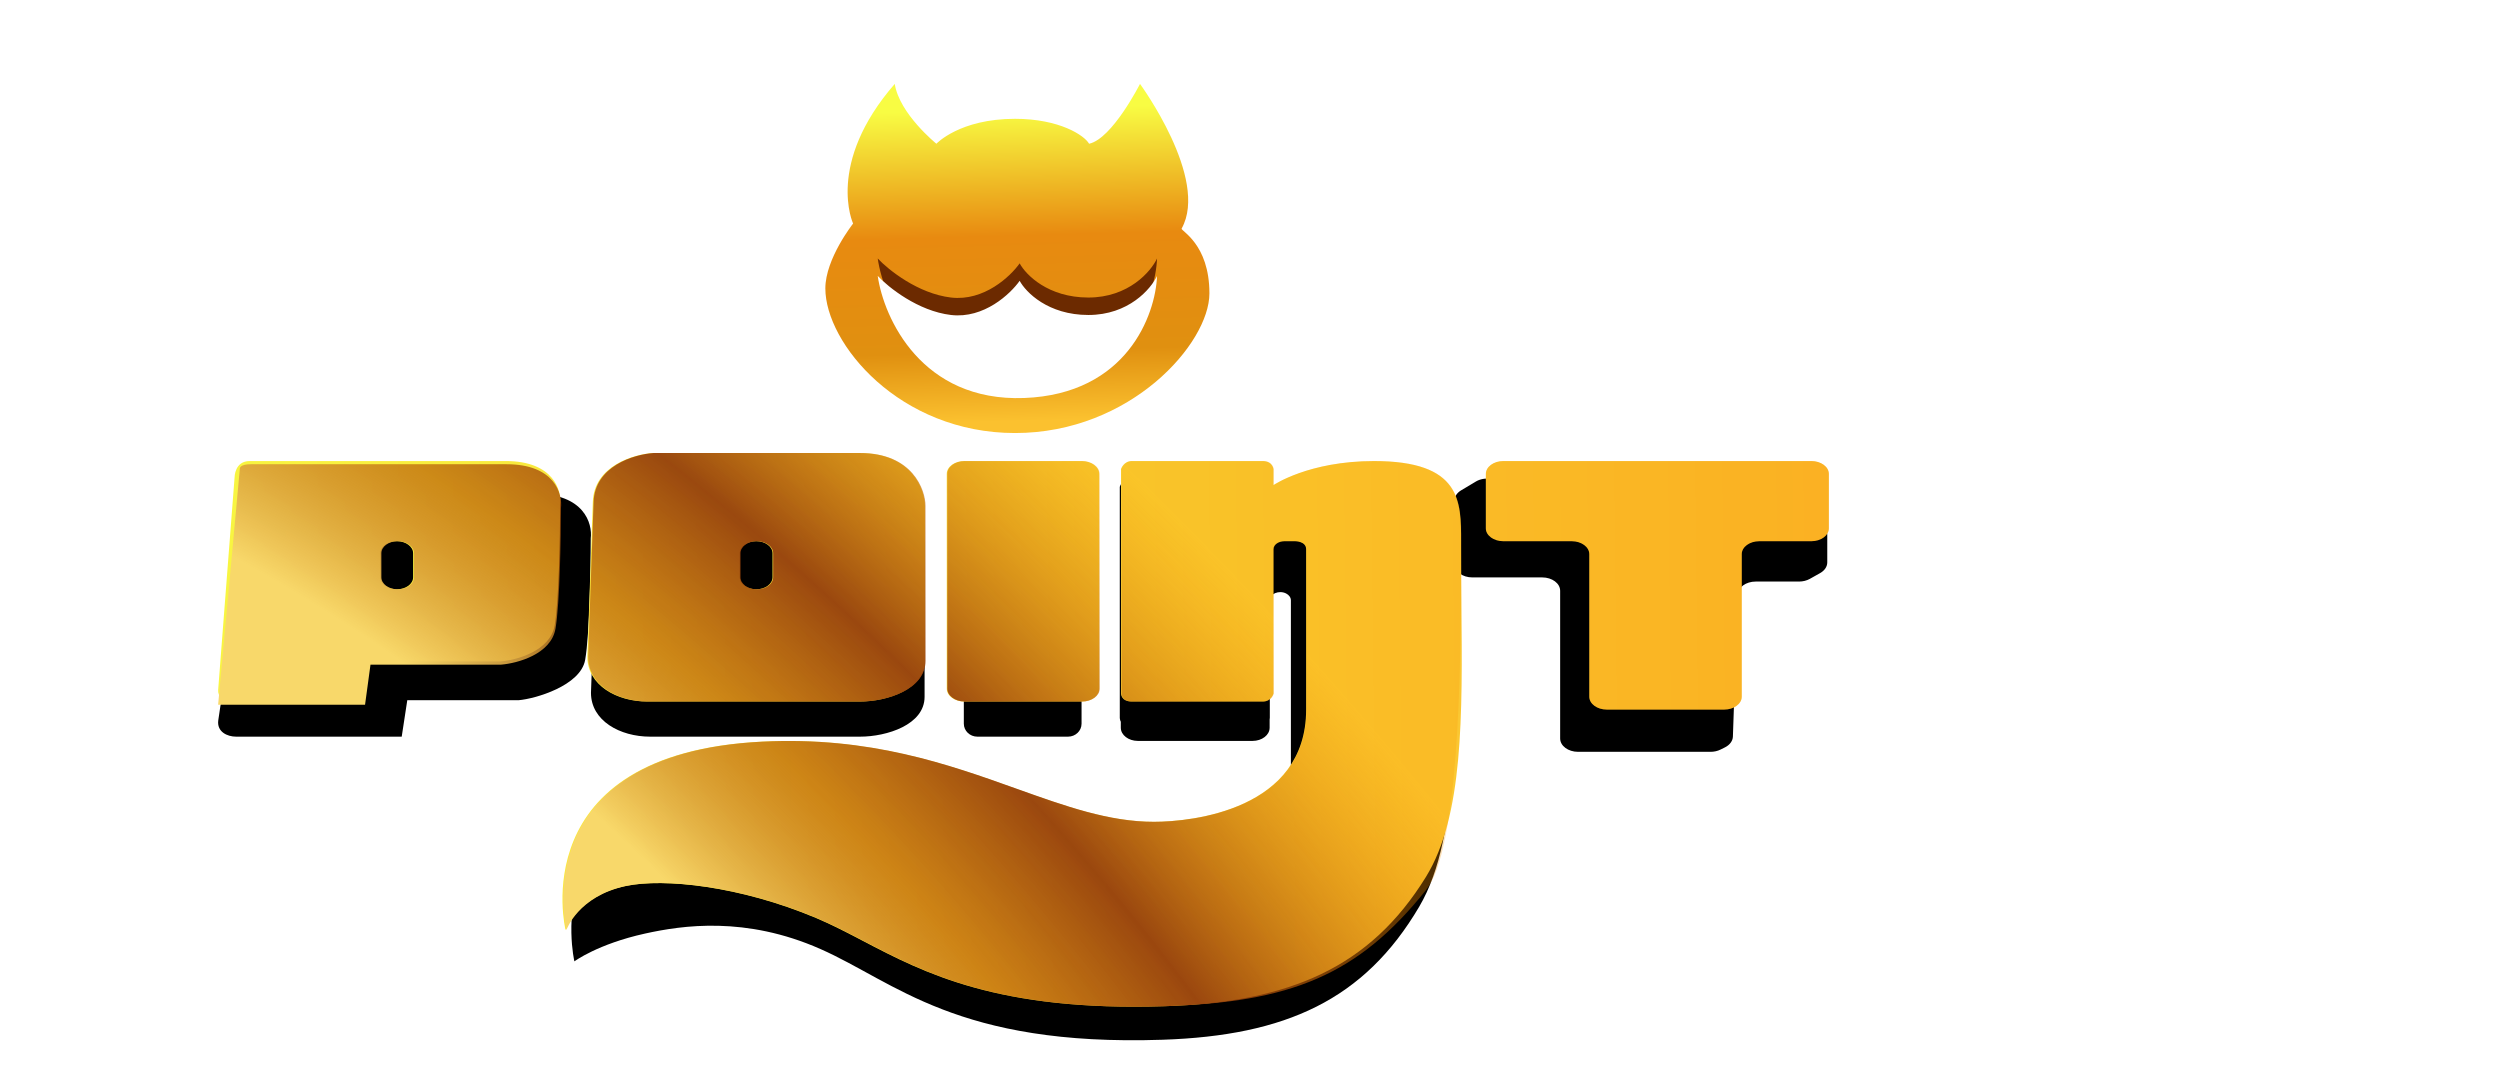 <svg width="149" height="64" viewBox="0 0 149 64" fill="none" xmlns="http://www.w3.org/2000/svg">
<g filter="url(#filter0_di_415_3)">
<path d="M14.074 41.905C13.541 41.905 12.922 41.616 13.008 40.94C13.541 36.746 16.322 27.429 16.984 27.429H31.895C34.81 27.429 35.319 29.198 35.208 30.082C35.208 31.852 35.142 35.776 34.877 37.321C34.612 38.865 31.895 39.653 30.901 39.733H24.274L24.042 41.252L23.942 41.905H22.971H14.074Z" fill="black"/>
</g>
<g filter="url(#filter1_di_415_3)">
<path d="M67.376 26.524C69.607 26.524 72.475 26.524 75.025 26.524C75.617 26.524 75.662 27.016 75.662 27.016V27.999C75.662 27.999 77.719 26.525 81.544 26.525C86.816 26.525 86.642 29.154 86.642 31.689C86.642 40.05 87.148 47.687 84.585 52.039C81.31 57.599 76.618 59.724 69.288 59.969C57.02 60.381 53.355 56.526 48.893 54.559C44.431 52.592 40.676 53.148 38.446 53.64C35.621 54.263 34.234 55.297 34.234 55.297C34.234 55.297 31.684 44.476 45.706 43.739C56.521 43.169 62.342 48.657 68.651 48.657C70.882 48.657 77.574 47.919 77.574 41.771C77.574 37.099 77.574 33.567 77.574 31.934C77.574 31.442 76.937 31.442 76.937 31.442H76.299C75.981 31.442 75.662 31.635 75.662 31.934C75.662 35.283 75.662 37.305 75.662 40.787C75.662 40.787 75.549 41.279 75.025 41.279C72.475 41.279 69.926 41.279 67.376 41.279C66.739 41.279 66.739 40.787 66.739 40.787V27.016C66.739 27.016 66.886 26.524 67.376 26.524Z" fill="black"/>
</g>
<g filter="url(#filter2_di_415_3)">
<path d="M63.655 26.524H58.25C57.805 26.524 57.444 26.87 57.444 27.297V41.132C57.444 41.559 57.805 41.905 58.25 41.905H63.655C64.1 41.905 64.461 41.559 64.461 41.132V27.297C64.461 26.87 64.1 26.524 63.655 26.524Z" fill="black"/>
</g>
<g filter="url(#filter3_di_415_3)">
<path d="M66.8 27.31C66.8 26.876 67.257 26.524 67.819 26.524H74.651C75.214 26.524 75.67 26.876 75.67 27.31V30.624C75.67 31.058 76.126 31.41 76.689 31.41H77.203C77.759 31.41 78.212 31.753 78.222 32.182L78.496 44.006C78.507 44.478 77.84 44.775 77.315 44.532C77.081 44.424 76.937 44.228 76.937 44.017V33.779C76.937 33.614 76.829 33.461 76.65 33.37C76.229 33.158 75.67 33.391 75.67 33.779V41.373C75.67 41.807 75.214 42.159 74.651 42.159H67.819C67.257 42.159 66.8 41.807 66.8 41.373V27.31Z" fill="black"/>
</g>
<g filter="url(#filter4_di_415_3)">
<path d="M86.683 31.617V27.846C86.683 27.604 86.83 27.375 87.083 27.224L87.964 26.698C88.204 26.555 88.515 26.496 88.817 26.536L108.024 29.079C108.534 29.147 108.905 29.477 108.905 29.863V31.52C108.905 31.771 108.747 32.007 108.478 32.157L107.863 32.502C107.678 32.605 107.453 32.661 107.222 32.661H104.638C104.059 32.661 103.586 33.005 103.571 33.437L103.281 41.901C103.272 42.16 103.095 42.4 102.806 42.544L102.54 42.676C102.365 42.763 102.159 42.809 101.948 42.809H94.052C93.462 42.809 92.985 42.453 92.985 42.013V33.21C92.985 32.77 92.507 32.414 91.918 32.414H87.75C87.161 32.414 86.683 32.057 86.683 31.617Z" fill="black"/>
</g>
<g filter="url(#filter5_di_415_3)">
<path d="M35.222 39.294L35.542 30.276C35.611 28.188 37.923 27.508 39.07 27.429H51.256C54.346 27.429 55.105 29.564 55.105 30.514V39.532C55.105 41.193 52.86 41.905 51.256 41.905H38.749C36.953 41.905 35.222 40.956 35.222 39.294Z" fill="black"/>
</g>
<path fill-rule="evenodd" clip-rule="evenodd" d="M35.331 29.914L35.006 39.142C35.006 40.841 36.759 41.813 38.576 41.813H51.233C52.856 41.813 55.127 41.084 55.127 39.385V30.157C55.127 29.186 54.359 27 51.233 27H38.901C37.74 27.081 35.401 27.777 35.331 29.914ZM45.067 32.256C44.529 32.256 44.093 32.577 44.093 32.973V34.406C44.093 34.802 44.529 35.123 45.067 35.123C45.605 35.123 46.041 34.802 46.041 34.406V32.973C46.041 32.577 45.605 32.256 45.067 32.256ZM21.701 41.813L22.025 39.424H29.814C30.787 39.344 32.8 38.802 33.059 37.273C33.319 35.744 33.384 31.858 33.384 30.106C33.492 29.23 32.994 27.478 30.138 27.478H14.885C13.982 27.478 13.982 28.436 13.982 28.436L13.002 41.12C12.972 41.506 13.285 41.813 13.982 41.813H21.701ZM23.648 32.256C23.11 32.256 22.674 32.577 22.674 32.973V34.406C22.674 34.802 23.11 35.123 23.648 35.123C24.185 35.123 24.621 34.802 24.621 34.406V32.973C24.621 32.577 24.185 32.256 23.648 32.256ZM57.47 27.478C56.893 27.478 56.426 27.822 56.426 28.247V41.044C56.426 41.469 56.893 41.813 57.47 41.813H64.468C65.045 41.813 65.513 41.469 65.513 41.044V28.247C65.513 27.822 65.045 27.478 64.468 27.478H57.47ZM67.46 27.478L75.249 27.478C75.851 27.478 75.898 27.956 75.898 27.956L75.898 28.911C75.898 28.911 77.993 27.479 81.887 27.479C87.091 27.479 87.085 29.878 87.08 32.268C87.08 32.344 87.08 32.42 87.08 32.496C87.08 33.667 87.091 34.824 87.101 35.959C87.163 42.692 87.219 48.648 84.985 52.266C81.649 57.668 76.871 59.731 69.407 59.97C59.481 60.288 55.085 57.99 51.419 56.073C50.47 55.577 49.571 55.107 48.637 54.714C44.093 52.803 39.55 52.325 37.278 52.803C34.401 53.408 33.708 55.431 33.708 55.431C33.708 55.431 31.112 44.919 45.392 44.202C51.812 43.88 56.505 45.557 60.575 47.013C63.486 48.053 66.079 48.98 68.758 48.98C71.03 48.98 77.845 48.264 77.845 42.291V32.734C77.845 32.256 77.196 32.256 77.196 32.256H76.547C76.222 32.256 75.898 32.443 75.898 32.734L75.898 41.335C75.898 41.335 75.783 41.813 75.249 41.813H72.204C70.623 41.813 69.041 41.813 67.46 41.813C66.811 41.813 66.811 41.335 66.811 41.335V27.956C66.811 27.956 66.961 27.478 67.46 27.478ZM88.555 28.247V31.487C88.555 31.912 89.022 32.256 89.599 32.256H93.677C94.253 32.256 94.721 32.6 94.721 33.025V41.522C94.721 41.947 95.188 42.291 95.765 42.291H102.763C103.34 42.291 103.808 41.947 103.808 41.522V33.025C103.808 32.6 104.275 32.256 104.852 32.256H107.956C108.533 32.256 109 31.912 109 31.487V28.247C109 27.822 108.533 27.478 107.956 27.478H89.599C89.022 27.478 88.555 27.822 88.555 28.247Z" fill="url(#paint0_linear_415_3)"/>
<path fill-rule="evenodd" clip-rule="evenodd" d="M35.378 29.914L35.054 39.142C35.054 40.841 36.805 41.813 38.622 41.813H51.27C52.892 41.813 55.162 41.084 55.162 39.385V30.157C55.162 29.186 54.395 27 51.27 27H38.946C37.786 27.081 35.448 27.777 35.378 29.914ZM45.108 32.256C44.571 32.256 44.135 32.577 44.135 32.973V34.406C44.135 34.802 44.571 35.123 45.108 35.123C45.645 35.123 46.081 34.802 46.081 34.406V32.973C46.081 32.577 45.645 32.256 45.108 32.256ZM14.297 27.907L13 42.002H21.757L22.081 39.613H29.865C30.838 39.534 32.849 38.992 33.108 37.463C33.367 35.934 33.432 32.048 33.432 30.296C33.541 29.42 33.043 27.668 30.189 27.668H14.946C14.297 27.668 14.297 27.907 14.297 27.907ZM23.703 32.256C23.165 32.256 22.73 32.577 22.73 32.973V34.406C22.73 34.802 23.165 35.123 23.703 35.123C24.24 35.123 24.676 34.802 24.676 34.406V32.973C24.676 32.577 24.24 32.256 23.703 32.256ZM57.503 27.478C56.927 27.478 56.459 27.822 56.459 28.247V41.044C56.459 41.469 56.927 41.813 57.503 41.813H64.497C65.073 41.813 65.54 41.469 65.54 41.044V28.247C65.54 27.822 65.073 27.478 64.497 27.478H57.503ZM67.487 27.478L75.27 27.478C75.873 27.478 75.919 27.956 75.919 27.956V28.911C75.919 28.911 78.013 27.479 81.904 27.479C87.105 27.479 87.099 29.878 87.094 32.268C87.094 32.344 87.094 32.42 87.094 32.496C87.094 40.618 86.902 50.645 85 53.034C80.925 58.153 76.892 59.731 69.433 59.97C59.513 60.288 55.12 57.99 51.456 56.073C50.508 55.577 49.609 55.107 48.676 54.714C44.135 52.803 39.595 52.325 37.324 52.803C34.449 53.408 33.757 55.431 33.757 55.431C33.757 55.431 31.162 44.919 45.432 44.202C51.849 43.88 56.538 45.557 60.606 47.013C63.515 48.053 66.106 48.98 68.784 48.98C71.054 48.98 77.865 48.264 77.865 42.291V32.734C77.865 32.256 77.216 32.256 77.216 32.256H76.567C76.243 32.256 75.919 32.443 75.919 32.734V41.335C75.919 41.335 75.804 41.813 75.27 41.813H72.228C70.647 41.813 69.067 41.813 67.487 41.813C66.838 41.813 66.838 41.335 66.838 41.335V27.956C66.838 27.956 66.988 27.478 67.487 27.478ZM88.567 28.247V31.487C88.567 31.912 89.035 32.256 89.611 32.256H93.686C94.263 32.256 94.73 32.6 94.73 33.025V41.522C94.73 41.947 95.197 42.291 95.773 42.291H102.767C103.344 42.291 103.811 41.947 103.811 41.522V33.025C103.811 32.6 104.278 32.256 104.854 32.256H107.957C108.533 32.256 109 31.912 109 31.487V28.247C109 27.822 108.533 27.478 107.957 27.478H89.611C89.035 27.478 88.567 27.822 88.567 28.247Z" fill="url(#paint1_radial_415_3)"/>
<g filter="url(#filter6_di_415_3)">
<path d="M55.809 6.567C55.809 6.567 53.603 4.784 53.327 3C49.191 7.756 50.845 11.324 50.845 11.324C50.845 11.324 49.191 13.416 49.191 15.188C49.191 18.459 53.598 23.809 60.498 23.809C67.393 23.809 72.081 18.459 72.081 15.486C72.081 12.513 70.35 11.757 70.426 11.621C72.081 8.648 67.944 3 67.944 3C67.944 3 66.289 6.27 64.91 6.567C64.635 6.072 63.145 5.081 60.498 5.081C57.188 5.081 55.809 6.567 55.809 6.567Z" fill="url(#paint2_linear_415_3)"/>
</g>
<g filter="url(#filter7_di_415_3)">
<path d="M56.679 15.733C58.644 15.966 60.226 14.472 60.772 13.696C61.136 14.375 62.464 15.733 64.866 15.733C67.267 15.733 68.596 14.181 68.96 13.405C68.869 15.733 67.158 20.447 61.045 20.68C54.932 20.913 52.676 15.927 52.312 13.405C52.949 14.084 54.714 15.5 56.679 15.733Z" fill="#6C2A00"/>
</g>
<g filter="url(#filter8_di_415_3)">
<path d="M56.679 16.773C58.644 17.006 60.226 15.512 60.772 14.736C61.136 15.415 62.464 16.773 64.866 16.773C67.267 16.773 68.596 15.221 68.96 14.445C68.869 16.773 67.158 21.488 61.045 21.721C54.932 21.953 52.676 16.967 52.312 14.445C52.949 15.124 54.714 16.541 56.679 16.773Z" fill="white"/>
</g>
<defs>
<filter id="filter0_di_415_3" x="12" y="27.429" width="24.222" height="16.476" filterUnits="userSpaceOnUse" color-interpolation-filters="sRGB">
<feFlood flood-opacity="0" result="BackgroundImageFix"/>
<feColorMatrix in="SourceAlpha" type="matrix" values="0 0 0 0 0 0 0 0 0 0 0 0 0 0 0 0 0 0 127 0" result="hardAlpha"/>
<feOffset dy="1"/>
<feGaussianBlur stdDeviation="0.5"/>
<feComposite in2="hardAlpha" operator="out"/>
<feColorMatrix type="matrix" values="0 0 0 0 0.149 0 0 0 0 0.176 0 0 0 0 0.247 0 0 0 1 0"/>
<feBlend mode="normal" in2="BackgroundImageFix" result="effect1_dropShadow_415_3"/>
<feBlend mode="normal" in="SourceGraphic" in2="effect1_dropShadow_415_3" result="shape"/>
<feColorMatrix in="SourceAlpha" type="matrix" values="0 0 0 0 0 0 0 0 0 0 0 0 0 0 0 0 0 0 127 0" result="hardAlpha"/>
<feOffset dy="1"/>
<feGaussianBlur stdDeviation="0.5"/>
<feComposite in2="hardAlpha" operator="arithmetic" k2="-1" k3="1"/>
<feColorMatrix type="matrix" values="0 0 0 0 0.424 0 0 0 0 0.165 0 0 0 0 0 0 0 0 1 0"/>
<feBlend mode="normal" in2="shape" result="effect2_innerShadow_415_3"/>
</filter>
<filter id="filter1_di_415_3" x="33.052" y="26.524" width="54.631" height="35.476" filterUnits="userSpaceOnUse" color-interpolation-filters="sRGB">
<feFlood flood-opacity="0" result="BackgroundImageFix"/>
<feColorMatrix in="SourceAlpha" type="matrix" values="0 0 0 0 0 0 0 0 0 0 0 0 0 0 0 0 0 0 127 0" result="hardAlpha"/>
<feOffset dy="1"/>
<feGaussianBlur stdDeviation="0.5"/>
<feComposite in2="hardAlpha" operator="out"/>
<feColorMatrix type="matrix" values="0 0 0 0 0.149 0 0 0 0 0.176 0 0 0 0 0.247 0 0 0 1 0"/>
<feBlend mode="normal" in2="BackgroundImageFix" result="effect1_dropShadow_415_3"/>
<feBlend mode="normal" in="SourceGraphic" in2="effect1_dropShadow_415_3" result="shape"/>
<feColorMatrix in="SourceAlpha" type="matrix" values="0 0 0 0 0 0 0 0 0 0 0 0 0 0 0 0 0 0 127 0" result="hardAlpha"/>
<feOffset dy="1"/>
<feGaussianBlur stdDeviation="0.5"/>
<feComposite in2="hardAlpha" operator="arithmetic" k2="-1" k3="1"/>
<feColorMatrix type="matrix" values="0 0 0 0 0.424 0 0 0 0 0.165 0 0 0 0 0 0 0 0 1 0"/>
<feBlend mode="normal" in2="shape" result="effect2_innerShadow_415_3"/>
</filter>
<filter id="filter2_di_415_3" x="56.444" y="26.524" width="9.017" height="17.381" filterUnits="userSpaceOnUse" color-interpolation-filters="sRGB">
<feFlood flood-opacity="0" result="BackgroundImageFix"/>
<feColorMatrix in="SourceAlpha" type="matrix" values="0 0 0 0 0 0 0 0 0 0 0 0 0 0 0 0 0 0 127 0" result="hardAlpha"/>
<feOffset dy="1"/>
<feGaussianBlur stdDeviation="0.5"/>
<feComposite in2="hardAlpha" operator="out"/>
<feColorMatrix type="matrix" values="0 0 0 0 0.149 0 0 0 0 0.176 0 0 0 0 0.247 0 0 0 1 0"/>
<feBlend mode="normal" in2="BackgroundImageFix" result="effect1_dropShadow_415_3"/>
<feBlend mode="normal" in="SourceGraphic" in2="effect1_dropShadow_415_3" result="shape"/>
<feColorMatrix in="SourceAlpha" type="matrix" values="0 0 0 0 0 0 0 0 0 0 0 0 0 0 0 0 0 0 127 0" result="hardAlpha"/>
<feOffset dy="1"/>
<feGaussianBlur stdDeviation="0.5"/>
<feComposite in2="hardAlpha" operator="arithmetic" k2="-1" k3="1"/>
<feColorMatrix type="matrix" values="0 0 0 0 0.424 0 0 0 0 0.165 0 0 0 0 0 0 0 0 1 0"/>
<feBlend mode="normal" in2="shape" result="effect2_innerShadow_415_3"/>
</filter>
<filter id="filter3_di_415_3" x="65.8" y="26.524" width="13.696" height="20.095" filterUnits="userSpaceOnUse" color-interpolation-filters="sRGB">
<feFlood flood-opacity="0" result="BackgroundImageFix"/>
<feColorMatrix in="SourceAlpha" type="matrix" values="0 0 0 0 0 0 0 0 0 0 0 0 0 0 0 0 0 0 127 0" result="hardAlpha"/>
<feOffset dy="1"/>
<feGaussianBlur stdDeviation="0.5"/>
<feComposite in2="hardAlpha" operator="out"/>
<feColorMatrix type="matrix" values="0 0 0 0 0.149 0 0 0 0 0.176 0 0 0 0 0.247 0 0 0 1 0"/>
<feBlend mode="normal" in2="BackgroundImageFix" result="effect1_dropShadow_415_3"/>
<feBlend mode="normal" in="SourceGraphic" in2="effect1_dropShadow_415_3" result="shape"/>
<feColorMatrix in="SourceAlpha" type="matrix" values="0 0 0 0 0 0 0 0 0 0 0 0 0 0 0 0 0 0 127 0" result="hardAlpha"/>
<feOffset dy="1"/>
<feGaussianBlur stdDeviation="0.5"/>
<feComposite in2="hardAlpha" operator="arithmetic" k2="-1" k3="1"/>
<feColorMatrix type="matrix" values="0 0 0 0 0.424 0 0 0 0 0.165 0 0 0 0 0 0 0 0 1 0"/>
<feBlend mode="normal" in2="shape" result="effect2_innerShadow_415_3"/>
</filter>
<filter id="filter4_di_415_3" x="85.683" y="26.524" width="24.222" height="18.286" filterUnits="userSpaceOnUse" color-interpolation-filters="sRGB">
<feFlood flood-opacity="0" result="BackgroundImageFix"/>
<feColorMatrix in="SourceAlpha" type="matrix" values="0 0 0 0 0 0 0 0 0 0 0 0 0 0 0 0 0 0 127 0" result="hardAlpha"/>
<feOffset dy="1"/>
<feGaussianBlur stdDeviation="0.5"/>
<feComposite in2="hardAlpha" operator="out"/>
<feColorMatrix type="matrix" values="0 0 0 0 0.149 0 0 0 0 0.176 0 0 0 0 0.247 0 0 0 1 0"/>
<feBlend mode="normal" in2="BackgroundImageFix" result="effect1_dropShadow_415_3"/>
<feBlend mode="normal" in="SourceGraphic" in2="effect1_dropShadow_415_3" result="shape"/>
<feColorMatrix in="SourceAlpha" type="matrix" values="0 0 0 0 0 0 0 0 0 0 0 0 0 0 0 0 0 0 127 0" result="hardAlpha"/>
<feOffset dy="1"/>
<feGaussianBlur stdDeviation="0.5"/>
<feComposite in2="hardAlpha" operator="arithmetic" k2="-1" k3="1"/>
<feColorMatrix type="matrix" values="0 0 0 0 0.424 0 0 0 0 0.165 0 0 0 0 0 0 0 0 1 0"/>
<feBlend mode="normal" in2="shape" result="effect2_innerShadow_415_3"/>
</filter>
<filter id="filter5_di_415_3" x="34.222" y="27.429" width="21.883" height="16.476" filterUnits="userSpaceOnUse" color-interpolation-filters="sRGB">
<feFlood flood-opacity="0" result="BackgroundImageFix"/>
<feColorMatrix in="SourceAlpha" type="matrix" values="0 0 0 0 0 0 0 0 0 0 0 0 0 0 0 0 0 0 127 0" result="hardAlpha"/>
<feOffset dy="1"/>
<feGaussianBlur stdDeviation="0.5"/>
<feComposite in2="hardAlpha" operator="out"/>
<feColorMatrix type="matrix" values="0 0 0 0 0.149 0 0 0 0 0.176 0 0 0 0 0.247 0 0 0 1 0"/>
<feBlend mode="normal" in2="BackgroundImageFix" result="effect1_dropShadow_415_3"/>
<feBlend mode="normal" in="SourceGraphic" in2="effect1_dropShadow_415_3" result="shape"/>
<feColorMatrix in="SourceAlpha" type="matrix" values="0 0 0 0 0 0 0 0 0 0 0 0 0 0 0 0 0 0 127 0" result="hardAlpha"/>
<feOffset dy="1"/>
<feGaussianBlur stdDeviation="0.5"/>
<feComposite in2="hardAlpha" operator="arithmetic" k2="-1" k3="1"/>
<feColorMatrix type="matrix" values="0 0 0 0 0.424 0 0 0 0 0.165 0 0 0 0 0 0 0 0 1 0"/>
<feBlend mode="normal" in2="shape" result="effect2_innerShadow_415_3"/>
</filter>
<filter id="filter6_di_415_3" x="48.191" y="3" width="24.89" height="22.809" filterUnits="userSpaceOnUse" color-interpolation-filters="sRGB">
<feFlood flood-opacity="0" result="BackgroundImageFix"/>
<feColorMatrix in="SourceAlpha" type="matrix" values="0 0 0 0 0 0 0 0 0 0 0 0 0 0 0 0 0 0 127 0" result="hardAlpha"/>
<feOffset dy="1"/>
<feGaussianBlur stdDeviation="0.5"/>
<feComposite in2="hardAlpha" operator="out"/>
<feColorMatrix type="matrix" values="0 0 0 0 0.149 0 0 0 0 0.176 0 0 0 0 0.247 0 0 0 1 0"/>
<feBlend mode="normal" in2="BackgroundImageFix" result="effect1_dropShadow_415_3"/>
<feBlend mode="normal" in="SourceGraphic" in2="effect1_dropShadow_415_3" result="shape"/>
<feColorMatrix in="SourceAlpha" type="matrix" values="0 0 0 0 0 0 0 0 0 0 0 0 0 0 0 0 0 0 127 0" result="hardAlpha"/>
<feOffset dy="1"/>
<feGaussianBlur stdDeviation="0.5"/>
<feComposite in2="hardAlpha" operator="arithmetic" k2="-1" k3="1"/>
<feColorMatrix type="matrix" values="0 0 0 0 0.424 0 0 0 0 0.165 0 0 0 0 0 0 0 0 1 0"/>
<feBlend mode="normal" in2="shape" result="effect2_innerShadow_415_3"/>
</filter>
<filter id="filter7_di_415_3" x="51.312" y="13.405" width="18.648" height="9.283" filterUnits="userSpaceOnUse" color-interpolation-filters="sRGB">
<feFlood flood-opacity="0" result="BackgroundImageFix"/>
<feColorMatrix in="SourceAlpha" type="matrix" values="0 0 0 0 0 0 0 0 0 0 0 0 0 0 0 0 0 0 127 0" result="hardAlpha"/>
<feOffset dy="1"/>
<feGaussianBlur stdDeviation="0.5"/>
<feComposite in2="hardAlpha" operator="out"/>
<feColorMatrix type="matrix" values="0 0 0 0 0.149 0 0 0 0 0.176 0 0 0 0 0.247 0 0 0 1 0"/>
<feBlend mode="normal" in2="BackgroundImageFix" result="effect1_dropShadow_415_3"/>
<feBlend mode="normal" in="SourceGraphic" in2="effect1_dropShadow_415_3" result="shape"/>
<feColorMatrix in="SourceAlpha" type="matrix" values="0 0 0 0 0 0 0 0 0 0 0 0 0 0 0 0 0 0 127 0" result="hardAlpha"/>
<feOffset dy="1"/>
<feGaussianBlur stdDeviation="0.5"/>
<feComposite in2="hardAlpha" operator="arithmetic" k2="-1" k3="1"/>
<feColorMatrix type="matrix" values="0 0 0 0 0.424 0 0 0 0 0.165 0 0 0 0 0 0 0 0 1 0"/>
<feBlend mode="normal" in2="shape" result="effect2_innerShadow_415_3"/>
</filter>
<filter id="filter8_di_415_3" x="51.312" y="14.445" width="18.648" height="9.283" filterUnits="userSpaceOnUse" color-interpolation-filters="sRGB">
<feFlood flood-opacity="0" result="BackgroundImageFix"/>
<feColorMatrix in="SourceAlpha" type="matrix" values="0 0 0 0 0 0 0 0 0 0 0 0 0 0 0 0 0 0 127 0" result="hardAlpha"/>
<feOffset dy="1"/>
<feGaussianBlur stdDeviation="0.5"/>
<feComposite in2="hardAlpha" operator="out"/>
<feColorMatrix type="matrix" values="0 0 0 0 0.149 0 0 0 0 0.176 0 0 0 0 0.247 0 0 0 1 0"/>
<feBlend mode="normal" in2="BackgroundImageFix" result="effect1_dropShadow_415_3"/>
<feBlend mode="normal" in="SourceGraphic" in2="effect1_dropShadow_415_3" result="shape"/>
<feColorMatrix in="SourceAlpha" type="matrix" values="0 0 0 0 0 0 0 0 0 0 0 0 0 0 0 0 0 0 127 0" result="hardAlpha"/>
<feOffset dy="1"/>
<feGaussianBlur stdDeviation="0.5"/>
<feComposite in2="hardAlpha" operator="arithmetic" k2="-1" k3="1"/>
<feColorMatrix type="matrix" values="0 0 0 0 0.424 0 0 0 0 0.165 0 0 0 0 0 0 0 0 1 0"/>
<feBlend mode="normal" in2="shape" result="effect2_innerShadow_415_3"/>
</filter>
<linearGradient id="paint0_linear_415_3" x1="152.135" y1="60.926" x2="2.408" y2="62.66" gradientUnits="userSpaceOnUse">
<stop stop-color="#FD9F24"/>
<stop offset="1" stop-color="#F8FC43"/>
</linearGradient>
<radialGradient id="paint1_radial_415_3" cx="0" cy="0" r="1" gradientUnits="userSpaceOnUse" gradientTransform="translate(7.566 79.622) rotate(-47.521) scale(104.605 175.584)">
<stop offset="0.4" stop-color="#F8D86A"/>
<stop offset="0.497" stop-color="#BA5F07" stop-opacity="0.7"/>
<stop offset="0.582" stop-color="#923B0B" stop-opacity="0.92"/>
<stop offset="0.753" stop-color="#FA9600" stop-opacity="0.23"/>
</radialGradient>
<linearGradient id="paint2_linear_415_3" x1="61.217" y1="23.086" x2="60.702" y2="4.488" gradientUnits="userSpaceOnUse">
<stop stop-color="#FBC12F"/>
<stop offset="0.224" stop-color="#E09010"/>
<stop offset="0.594" stop-color="#E88A10"/>
<stop offset="1" stop-color="#F8FC43"/>
</linearGradient>
</defs>
</svg>
